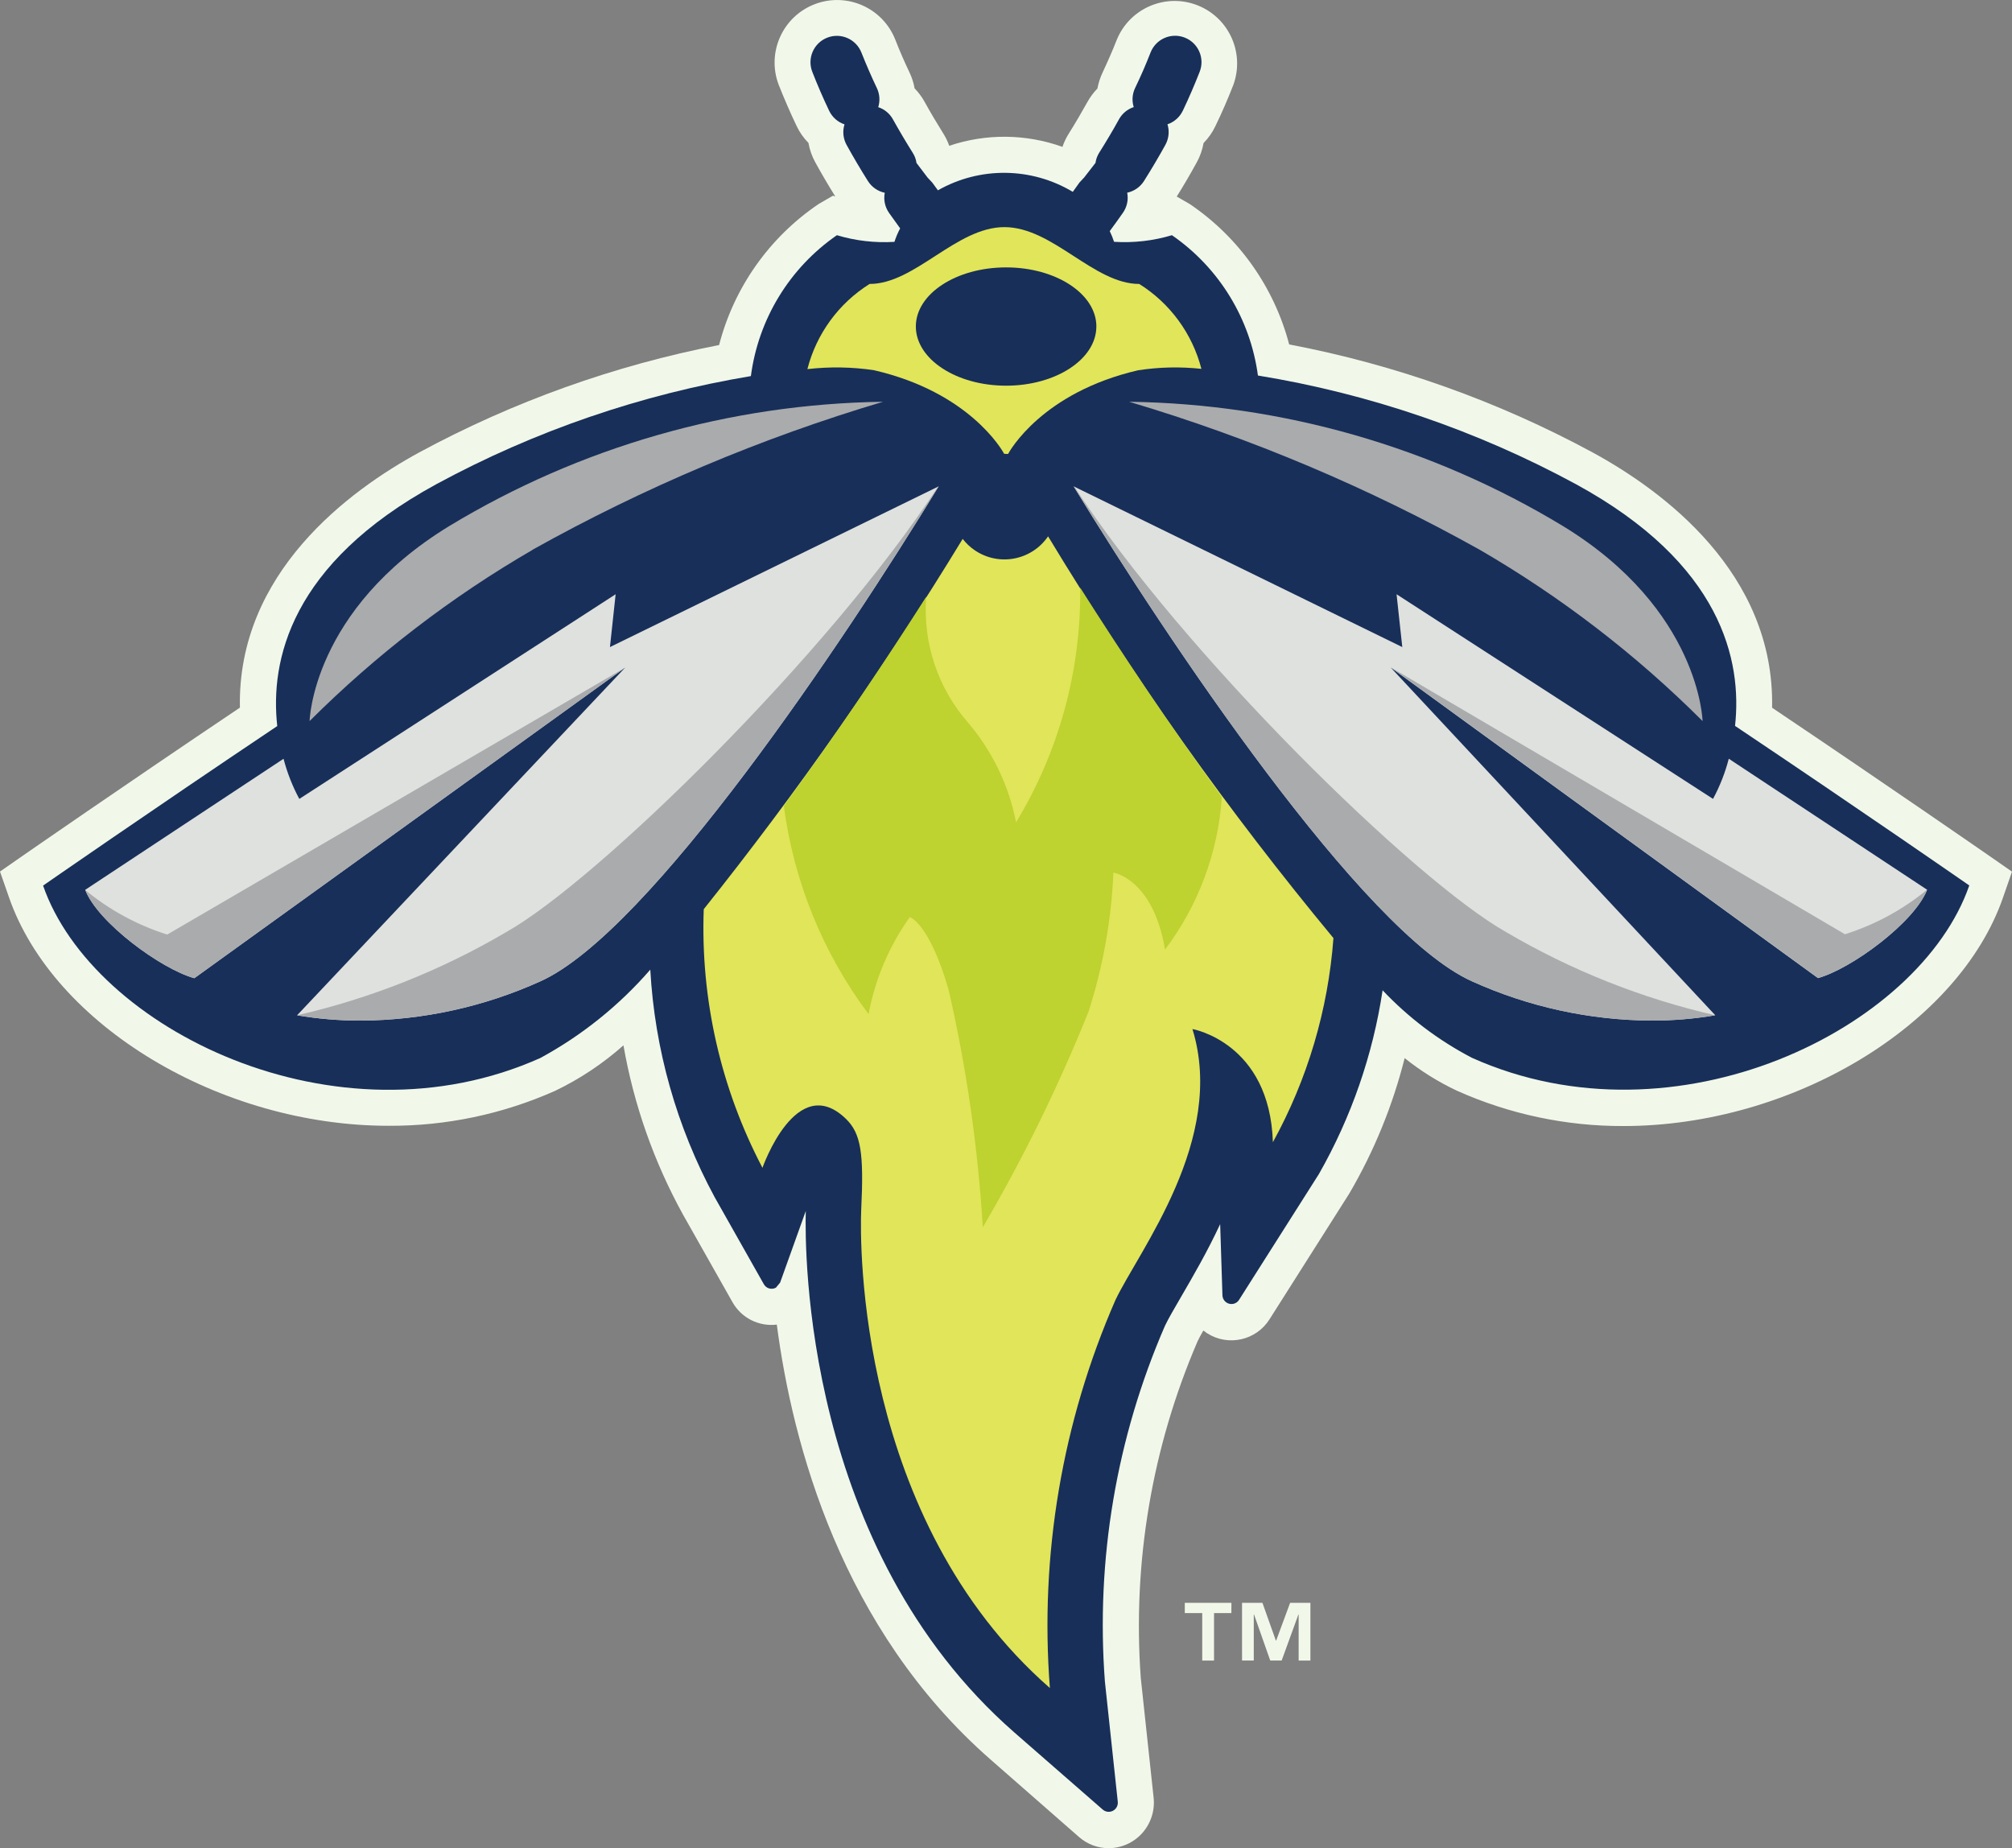 <?xml version="1.0" encoding="UTF-8"?>
<svg xmlns="http://www.w3.org/2000/svg" xmlns:xlink="http://www.w3.org/1999/xlink" width="365pt" height="335.25pt" viewBox="0 0 365 335.25" version="1.1">
<rect x="0" y="0" width="365" height="335.25" fill="#808080" stroke="none"/>
<g id="surface1">
<path style=" stroke:none;fill-rule:nonzero;fill:rgb(94.499%,96.899%,91.399%);fill-opacity:1;" d="M 201.117 335.25 C 199.145 335.246 197.242 334.527 195.758 333.23 L 179.715 319.184 C 152.613 295.477 143.758 261.898 140.922 240.273 C 137.645 240.676 134.449 239.043 132.852 236.152 L 123.941 220.387 C 118.648 210.801 114.984 200.406 113.102 189.617 C 109.379 192.93 105.211 195.703 100.723 197.863 C 91.215 202.098 80.918 204.262 70.512 204.211 C 39.949 204.211 9.691 186.012 1.629 162.762 L 0 158.094 L 4.078 155.258 C 4.266 155.133 21.953 142.852 43.523 128.359 C 43.027 103.891 63.398 88.957 76.043 82.07 C 93.086 72.855 111.434 66.285 130.453 62.586 C 133.156 52.137 139.586 43.039 148.523 36.996 L 151.117 35.496 L 151.531 35.637 C 150.246 33.574 149.027 31.492 147.895 29.43 C 147.293 28.34 146.879 27.156 146.664 25.926 C 145.789 25.035 145.066 24.008 144.527 22.883 C 143.34 20.391 142.25 17.871 141.266 15.387 C 139.035 9.535 141.973 2.984 147.824 0.75 C 153.617 -1.457 160.109 1.395 162.402 7.16 C 163.172 9.129 164.039 11.141 164.988 13.129 C 165.43 14.051 165.742 15.023 165.918 16.031 C 166.637 16.766 167.246 17.59 167.742 18.488 C 168.789 20.391 169.938 22.32 171.133 24.23 C 171.57 24.93 171.93 25.672 172.203 26.445 C 178.879 24.195 186.113 24.266 192.742 26.641 C 193.027 25.805 193.406 25.004 193.875 24.254 C 195.078 22.348 196.203 20.414 197.266 18.508 C 197.762 17.613 198.375 16.785 199.09 16.055 C 199.27 15.051 199.586 14.074 200.023 13.152 C 200.953 11.16 201.84 9.152 202.609 7.184 C 205 1.395 211.633 -1.355 217.422 1.035 C 223.039 3.359 225.824 9.699 223.738 15.41 C 222.773 17.891 221.684 20.406 220.477 22.898 C 219.938 24.027 219.215 25.055 218.34 25.945 C 218.125 27.176 217.707 28.359 217.105 29.453 C 215.973 31.504 214.777 33.59 213.473 35.652 L 215.84 37.016 C 224.734 43.039 231.141 52.086 233.871 62.477 C 253.133 66.141 271.715 72.758 288.957 82.09 C 301.602 88.98 321.973 103.91 321.477 128.379 C 343.039 142.871 360.734 155.152 360.922 155.277 L 365 158.113 L 363.371 162.809 C 355.309 186.043 325.051 204.258 294.488 204.258 C 284.098 204.285 273.82 202.105 264.336 197.863 C 260.938 196.27 257.746 194.277 254.82 191.93 C 252.652 200.551 249.273 208.82 244.781 216.492 L 230.305 239.312 C 227.895 243.133 222.844 244.277 219.023 241.867 L 218.297 241.352 C 217.832 242.137 217.484 242.824 217.25 243.312 C 208.969 262.539 205.438 283.477 206.949 304.359 L 209.277 326.066 C 209.535 328.414 208.781 330.758 207.211 332.516 C 205.656 334.25 203.445 335.242 201.117 335.25 "/>
<path style=" stroke:none;fill-rule:nonzero;fill:rgb(9.399%,18.399%,34.9%);fill-opacity:1;" d="M 314.754 131.703 C 316.066 119.891 312.398 102.27 285.879 87.82 C 267.891 78.074 248.395 71.414 228.203 68.117 C 226.82 57.812 221.156 48.574 212.602 42.664 C 209.199 43.684 205.645 44.09 202.102 43.863 C 201.887 43.199 201.629 42.551 201.32 41.926 C 202.141 40.816 202.941 39.695 203.715 38.594 C 204.457 37.535 204.734 36.223 204.488 34.953 C 205.754 34.688 206.859 33.914 207.543 32.82 C 208.918 30.645 210.219 28.438 211.414 26.273 C 212.039 25.133 212.18 23.785 211.793 22.547 C 213.02 22.133 214.031 21.234 214.586 20.062 C 215.699 17.734 216.727 15.34 217.637 13.012 C 218.598 10.551 217.379 7.773 214.914 6.816 C 212.449 5.855 209.676 7.074 208.719 9.539 C 207.895 11.656 206.961 13.812 205.926 15.953 C 205.402 17.035 205.312 18.277 205.672 19.426 C 204.527 19.801 203.566 20.598 202.988 21.656 C 201.883 23.668 200.66 25.715 199.402 27.711 C 199.055 28.27 198.824 28.895 198.734 29.547 L 196.695 32.176 L 195.828 33.109 C 195.434 33.672 195.02 34.234 194.617 34.801 C 187.105 30.301 177.758 30.195 170.148 34.523 C 169.812 34.059 169.457 33.594 169.133 33.129 L 168.262 32.195 L 166.262 29.559 C 166.172 28.906 165.941 28.281 165.586 27.727 C 164.316 25.703 163.109 23.66 162 21.672 C 161.426 20.613 160.465 19.812 159.32 19.438 C 159.68 18.293 159.59 17.051 159.07 15.965 C 158.051 13.828 157.121 11.672 156.277 9.551 C 155.316 7.09 152.543 5.871 150.082 6.828 C 147.617 7.789 146.398 10.562 147.359 13.027 C 148.266 15.355 149.293 17.73 150.41 20.078 C 150.965 21.25 151.973 22.148 153.203 22.559 C 152.816 23.801 152.953 25.148 153.582 26.285 C 154.773 28.449 156.078 30.66 157.449 32.836 C 158.137 33.93 159.238 34.699 160.508 34.969 C 160.258 36.234 160.539 37.551 161.277 38.609 C 161.93 39.539 162.609 40.473 163.297 41.426 C 162.879 42.211 162.531 43.027 162.262 43.871 C 158.738 44.09 155.207 43.68 151.824 42.664 C 143.242 48.594 137.574 57.879 136.219 68.219 C 116.25 71.555 96.973 78.176 79.172 87.82 C 52.66 102.258 48.98 119.891 50.297 131.703 C 27.117 147.238 7.816 160.641 7.816 160.641 C 16.852 186.684 61.039 208.488 98.039 191.906 C 105.59 187.801 112.34 182.375 117.969 175.887 C 118.773 190.34 122.762 204.434 129.652 217.168 L 138.559 232.93 C 138.984 233.719 139.969 234.008 140.758 233.578 L 141.52 232.66 L 146.176 219.672 C 145.98 226.914 145.852 280.879 184.012 314.254 L 200.07 328.266 C 200.766 328.855 201.809 328.766 202.398 328.066 C 202.707 327.703 202.844 327.223 202.77 326.75 L 200.441 305.016 C 198.777 282.938 202.52 260.781 211.344 240.477 C 211.953 239.188 213.113 237.215 214.344 235.094 C 216.465 231.449 219.027 227.039 221.352 222.051 L 221.762 234.887 C 221.75 235.789 222.473 236.531 223.375 236.543 C 223.945 236.555 224.477 236.266 224.781 235.781 L 239.266 212.961 C 245.137 202.656 249.055 191.359 250.82 179.633 C 255.504 184.59 260.98 188.73 267.031 191.883 C 304.031 208.473 348.215 186.648 357.25 160.617 C 357.25 160.617 337.945 147.215 314.766 131.68 "/>
<path style=" stroke:none;fill-rule:nonzero;fill:rgb(88.199%,89.799%,34.9%);fill-opacity:1;" d="M 158.605 67.168 C 175.77 71.148 181.727 81.512 182.168 82.32 L 182.195 82.32 L 182.875 82.348 C 183.145 81.852 189.012 71.215 206.453 67.168 C 210.258 66.578 214.121 66.492 217.949 66.91 C 216.301 60.523 212.266 55.012 206.672 51.508 C 198.406 51.508 190.984 41.199 182.215 41.199 C 173.445 41.199 166.016 51.508 157.754 51.508 C 152.148 55.02 148.109 60.551 146.469 66.957 C 150.508 66.488 154.59 66.559 158.609 67.16 "/>
<path style=" stroke:none;fill-rule:nonzero;fill:rgb(9.399%,18.399%,34.9%);fill-opacity:1;" d="M 198.891 59.219 C 198.891 65.148 191.562 69.961 182.516 69.961 C 173.473 69.961 166.145 65.133 166.145 59.219 C 166.145 53.301 173.477 48.504 182.52 48.504 C 191.566 48.504 198.895 53.312 198.895 59.219 "/>
<path style=" stroke:none;fill-rule:nonzero;fill:rgb(88.199%,89.799%,34.9%);fill-opacity:1;" d="M 190.133 97.289 C 187.152 101.66 181.199 102.789 176.828 99.812 C 175.992 99.246 175.258 98.551 174.641 97.754 C 160.418 121.113 144.73 143.547 127.668 164.922 C 127.07 181.219 130.742 197.391 138.32 211.836 C 138.32 211.836 144.449 194.242 153.441 202.934 C 156.203 205.602 156.73 209.199 156.234 219.43 C 155.961 225.484 155.535 275.641 190.461 306.199 C 188.598 282.117 192.68 257.949 202.352 235.82 C 206.617 226.844 222.484 206.688 216.324 186.664 C 216.324 186.664 230.336 189.094 230.918 207.188 C 237.195 195.777 240.941 183.152 241.902 170.164 C 222.867 147.188 205.562 122.828 190.133 97.289 "/>
<path style=" stroke:none;fill-rule:nonzero;fill:rgb(74.5%,82.399%,18.799%);fill-opacity:1;" d="M 195.965 106.605 L 195.965 106.73 C 196.117 121.684 192.086 136.387 184.324 149.172 C 183.035 142.547 180.07 136.363 175.719 131.207 C 170.156 124.914 167.383 116.645 168.02 108.27 C 160.949 119.348 151.859 133.035 142.199 146.195 C 144 159.891 149.289 172.891 157.566 183.945 C 158.75 177.609 161.301 171.605 165.043 166.355 C 165.043 166.355 168.551 167.34 172.086 179.504 C 175.336 193.68 177.41 208.098 178.297 222.613 C 185.641 210.062 192.047 196.988 197.473 183.496 C 200.102 175.328 201.617 166.848 201.98 158.277 C 201.98 158.277 209.215 159.402 211.348 172.246 C 217.398 164.223 220.98 154.605 221.656 144.578 C 211.949 131.25 202.891 117.516 195.965 106.617 "/>
<path style=" stroke:none;fill-rule:nonzero;fill:rgb(87.5%,88.199%,87.5%);fill-opacity:1;" d="M 110.652 117.375 L 111.684 107.793 L 54.297 144.918 C 53.059 142.613 52.098 140.168 51.438 137.637 L 15.457 161.41 C 17.727 167.324 29.199 175.766 35.25 177.441 L 113.418 121.09 L 53.891 184.172 C 57.703 184.816 61.566 185.137 65.434 185.133 C 76.68 185.07 87.789 182.641 98.035 178.004 C 117.883 169.082 153.223 116.152 170.281 88.227 L 110.652 117.375 "/>
<path style=" stroke:none;fill-rule:nonzero;fill:rgb(87.5%,88.199%,87.5%);fill-opacity:1;" d="M 313.621 137.629 C 312.965 140.164 312.004 142.609 310.762 144.914 L 253.352 107.793 L 254.391 117.375 L 194.777 88.227 C 211.848 116.172 247.184 169.082 267.027 178 C 277.273 182.637 288.379 185.066 299.629 185.129 C 303.496 185.133 307.359 184.812 311.172 184.164 L 252.277 121.07 L 329.801 177.422 C 335.855 175.746 347.332 167.301 349.594 161.391 L 313.621 137.629 "/>
<path style=" stroke:none;fill-rule:nonzero;fill:rgb(66.699%,67.099%,67.799%);fill-opacity:1;" d="M 268.395 99.695 C 283.176 108.27 296.781 118.723 308.867 130.797 C 308.867 130.797 308.402 110.605 283.551 95.43 C 259.789 81.047 232.617 73.262 204.844 72.879 C 226.945 79.453 248.254 88.449 268.387 99.695 M 96.641 99.723 C 81.863 108.285 68.258 118.73 56.164 130.797 C 56.164 130.797 56.633 110.605 81.488 95.43 C 105.25 81.047 132.418 73.258 160.195 72.879 C 138.094 79.453 116.781 88.449 96.652 99.695 "/>
<path style=" stroke:none;fill-rule:nonzero;fill:rgb(66.699%,67.099%,67.799%);fill-opacity:1;" d="M 170.164 88.285 C 150.43 118.566 108.371 159.789 91.805 169.09 C 80.012 176.023 67.227 181.105 53.895 184.164 C 57.707 184.812 61.57 185.133 65.438 185.129 C 76.684 185.062 87.793 182.637 98.039 178 C 117.879 169.082 153.223 116.152 170.281 88.227 L 170.164 88.285 "/>
<path style=" stroke:none;fill-rule:nonzero;fill:rgb(66.699%,67.099%,67.799%);fill-opacity:1;" d="M 53.895 184.172 L 113.422 121.07 Z M 53.895 184.172 "/>
<path style=" stroke:none;fill-rule:nonzero;fill:rgb(66.699%,67.099%,67.799%);fill-opacity:1;" d="M 15.457 161.41 C 17.719 167.324 29.207 175.766 35.25 177.441 L 113.418 121.09 L 30.332 169.523 C 24.906 167.809 19.855 165.066 15.461 161.445 "/>
<path style=" stroke:none;fill-rule:nonzero;fill:rgb(66.699%,67.099%,67.799%);fill-opacity:1;" d="M 194.891 88.285 L 194.777 88.227 C 211.848 116.172 247.184 169.082 267.027 178 C 277.273 182.637 288.379 185.066 299.629 185.129 C 303.492 185.133 307.355 184.812 311.168 184.164 C 297.836 181.105 285.051 176.02 273.258 169.09 C 256.688 159.773 214.613 118.562 194.895 88.281 "/>
<path style=" stroke:none;fill-rule:nonzero;fill:rgb(66.699%,67.099%,67.799%);fill-opacity:1;" d="M 334.727 169.484 L 252.297 121.051 L 329.824 177.402 C 335.879 175.727 347.348 167.289 349.617 161.371 C 345.223 164.992 340.176 167.73 334.746 169.449 "/>
<path style=" stroke:none;fill-rule:nonzero;fill:rgb(66.699%,67.099%,67.799%);fill-opacity:1;" d="M 311.168 184.172 L 252.277 121.07 L 311.168 184.172 "/>
<path style=" stroke:none;fill-rule:nonzero;fill:rgb(94.499%,96.899%,91.399%);fill-opacity:1;" d="M 237.723 301.219 L 235.59 301.219 L 235.59 292.867 L 235.543 292.867 L 232.508 301.207 L 230.434 301.207 L 227.5 292.867 L 227.449 292.867 L 227.449 301.207 L 225.32 301.207 L 225.32 290.742 L 229.02 290.742 L 231.453 297.582 L 231.512 297.582 L 234.043 290.742 L 237.723 290.742 Z M 223.387 292.605 L 220.238 292.605 L 220.238 301.219 L 218.098 301.219 L 218.098 292.605 L 214.934 292.605 L 214.934 290.742 L 223.395 290.742 L 223.387 292.605 "/>
</g>
</svg>
